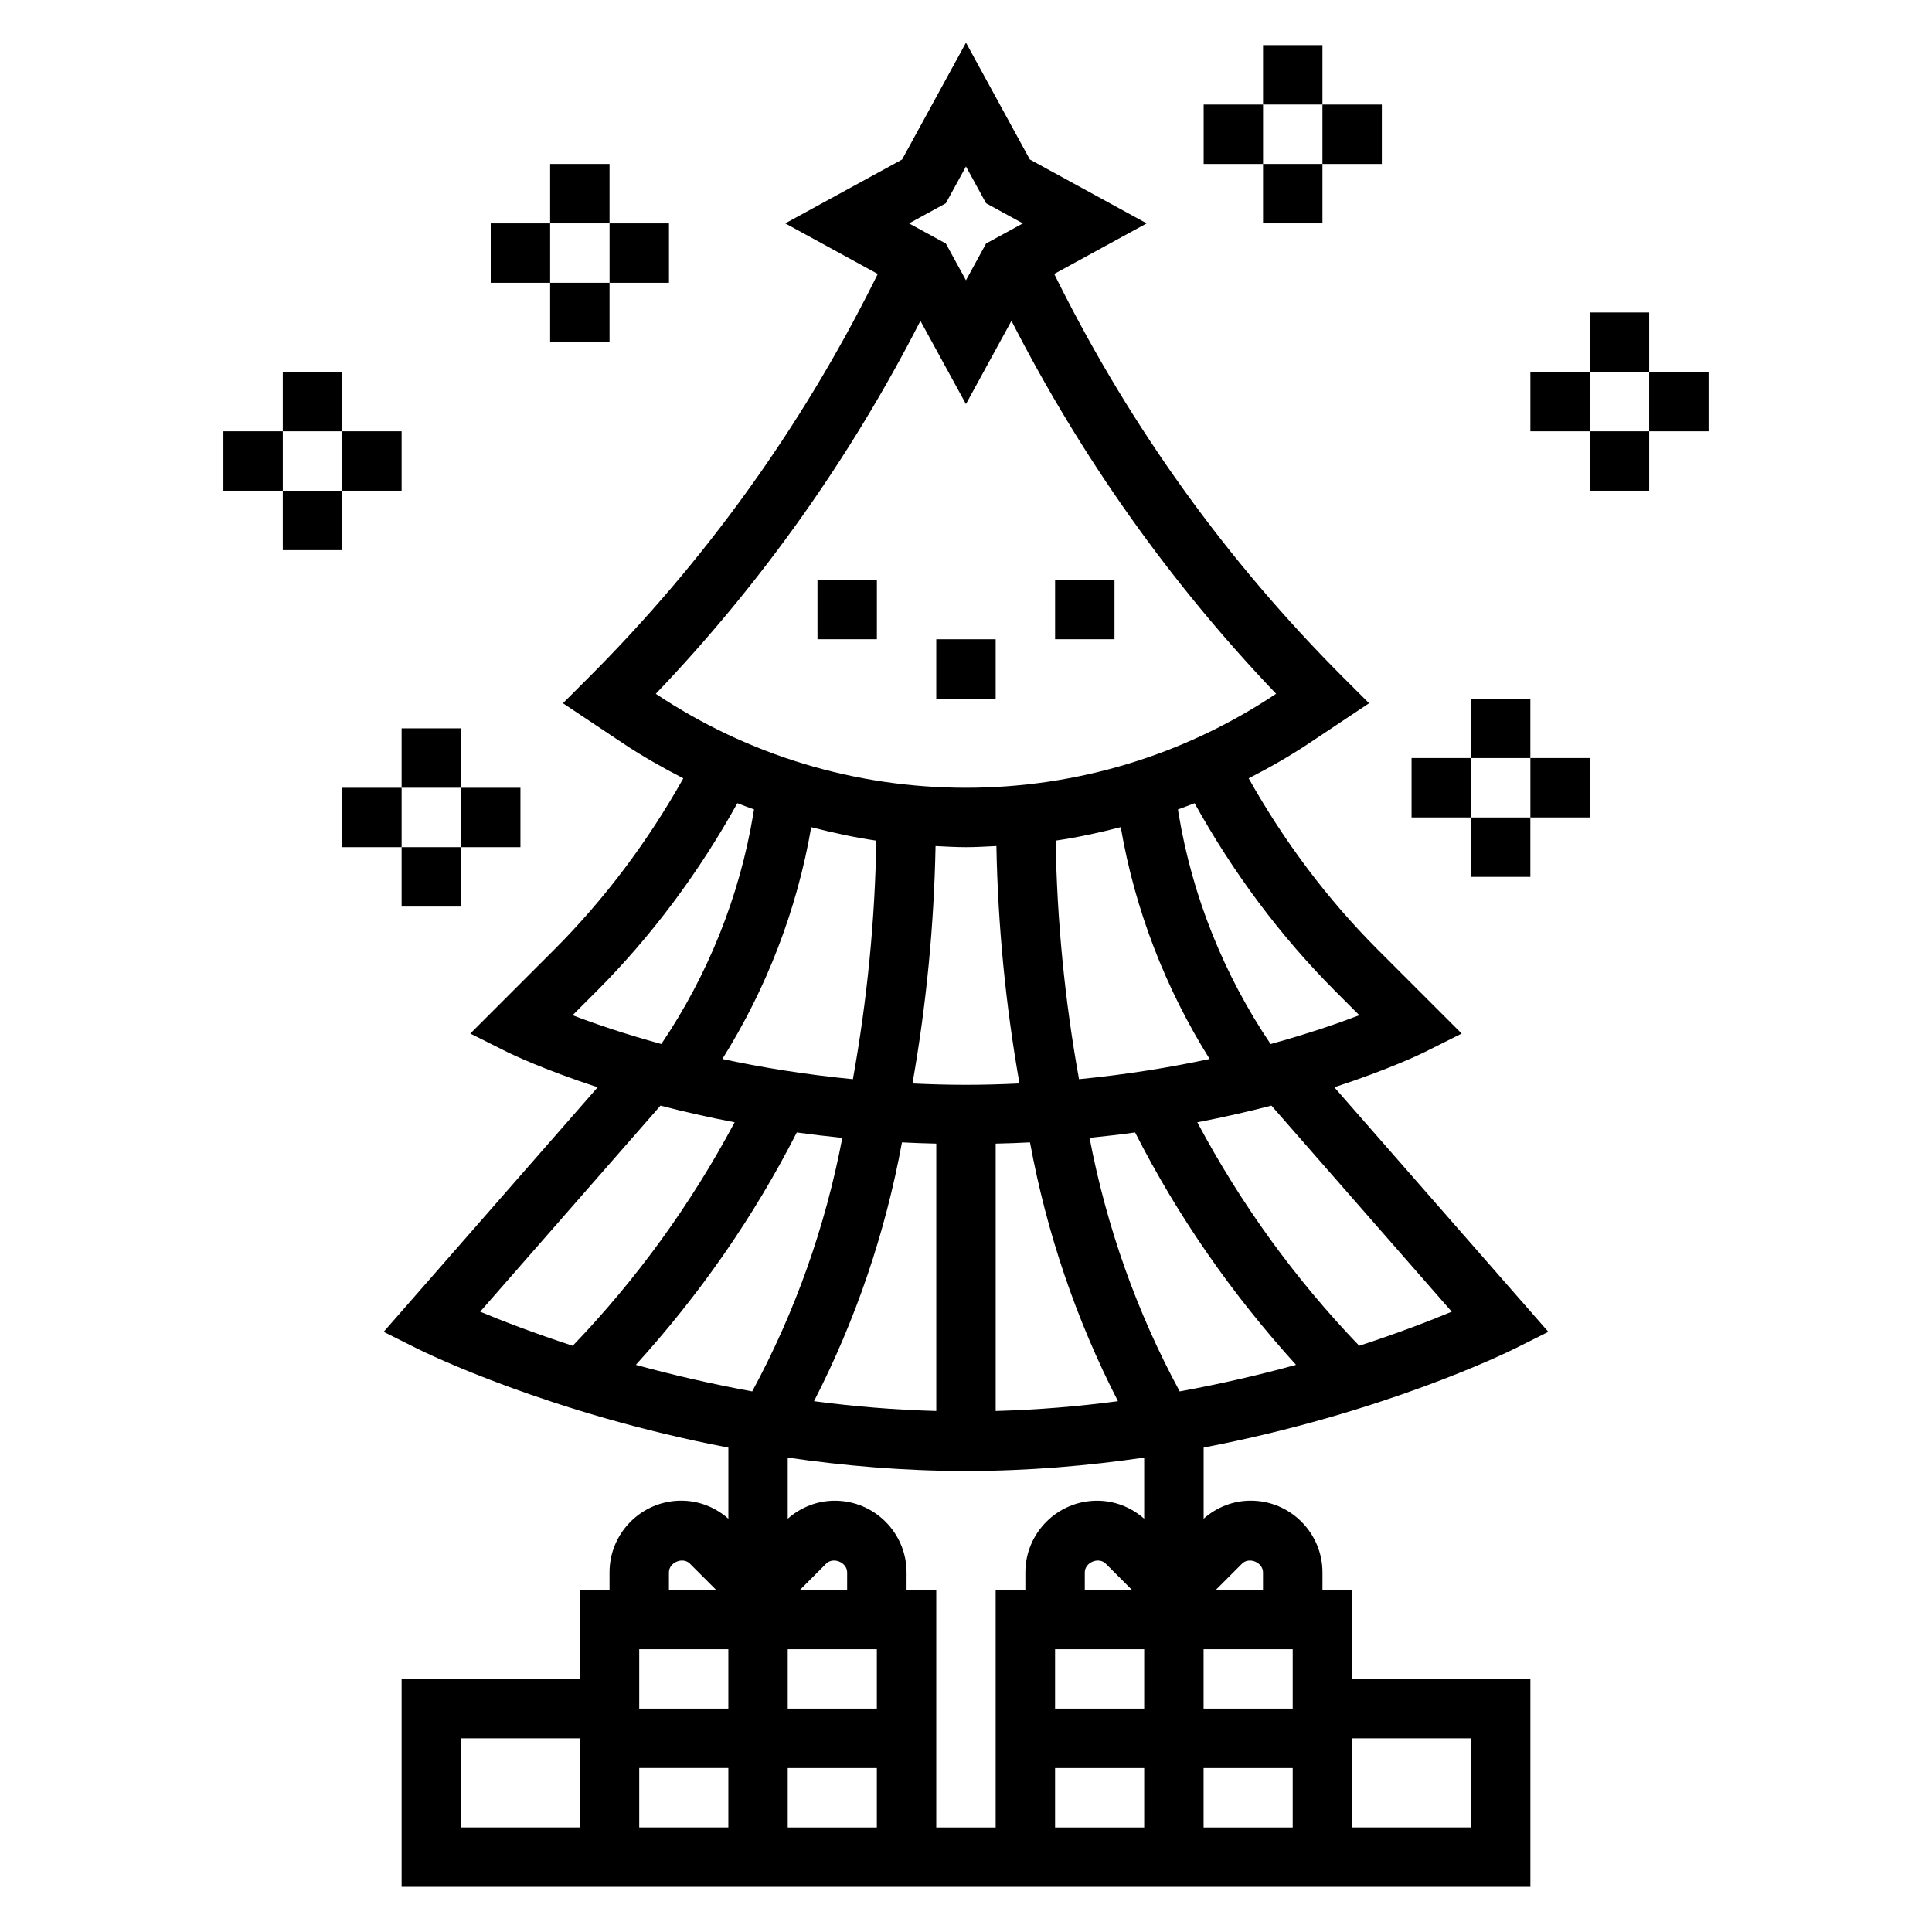 <?xml version="1.0" encoding="UTF-8"?>
<!-- Uploaded to: SVG Repo, www.svgrepo.com, Generator: SVG Repo Mixer Tools -->
<svg fill="#000000" width="800px" height="800px" version="1.1" viewBox="144 144 512 512" xmlns="http://www.w3.org/2000/svg">
 <g>
  <path d="m545.21 501.51 9.117-4.559-56.719-64.816c14.609-4.769 23.168-8.934 23.984-9.344l9.77-4.887-22.191-22.191c-13.516-13.516-24.922-28.828-34.258-45.445 5.457-2.809 10.816-5.84 15.98-9.281l15.926-10.621-6.793-6.785c-30.742-30.742-56.184-66.047-75.625-104.93l-1.023-2.055 24.508-13.398-30.969-16.934-16.922-30.961-16.934 30.969-30.961 16.926 24.52 13.406-1.023 2.047c-19.445 38.887-44.895 74.188-75.625 104.93l-6.793 6.785 15.926 10.621c5.156 3.441 10.523 6.465 15.98 9.281-9.336 16.617-20.742 31.922-34.258 45.445l-22.191 22.191 9.77 4.887c0.82 0.41 9.375 4.574 23.984 9.344l-56.719 64.816 9.117 4.559c1.891 0.945 34.652 17.012 82.238 26.121v18.852c-3.473-3.062-7.832-4.793-12.492-4.793-10.48 0-19.004 8.523-19.004 19.004v4.613h-7.871v23.617h-47.23v55.105h299.14v-55.105h-47.23v-23.617h-7.871v-4.613c-0.008-10.48-8.531-19.004-19.008-19.004-4.66 0-9.012 1.73-12.484 4.777v-18.852c47.586-9.109 80.348-25.176 82.238-26.113zm-247.55 126.78h-31.488v-23.617h31.488zm23.613-67.59c0-2.66 3.691-4.188 5.566-2.305l6.918 6.918h-12.484zm15.746 67.59h-23.617v-15.742h23.617zm0-31.488h-23.617v-15.742h23.617zm165.31 7.871h31.488v23.617h-31.488zm26.402-113.06c-5.816 2.426-14.211 5.668-24.52 9.035-16.996-17.695-31.379-37.574-42.91-59.23 7.117-1.363 13.656-2.875 19.641-4.426zm-145.7-44.871c2.984 0.156 6.016 0.262 9.094 0.332v70.855c-11.211-0.309-22.066-1.227-32.402-2.598 11.082-21.609 18.898-44.594 23.309-68.59zm-13.004-16.742c-12.723-1.242-24.348-3.156-34.598-5.359 11.73-18.703 19.82-39.66 23.555-61.434 5.684 1.473 11.422 2.723 17.246 3.574-0.34 20.984-2.394 42.051-6.203 63.219zm15.789 1.133c3.668-20.766 5.715-41.84 6.117-62.914 2.684 0.125 5.359 0.293 8.062 0.293 2.699 0 5.375-0.164 8.062-0.301 0.395 21.074 2.449 42.148 6.117 62.914-4.625 0.219-9.332 0.363-14.18 0.363-4.852 0-9.559-0.145-14.18-0.355zm22.051 15.941c3.078-0.07 6.117-0.172 9.094-0.332 4.41 23.992 12.227 46.98 23.309 68.59-10.344 1.371-21.199 2.289-32.402 2.598zm15.895-80.297c5.824-0.852 11.562-2.102 17.246-3.574 3.731 21.773 11.824 42.73 23.555 61.434-10.258 2.203-21.883 4.117-34.613 5.359-3.773-20.852-5.852-42.043-6.188-63.219zm74.277 40.062 6.203 6.203c-5.699 2.18-13.672 4.93-23.516 7.637-12.32-18.23-20.719-39.086-24.34-60.805l-0.227-1.355c1.48-0.543 2.953-1.078 4.418-1.66 10.156 18.297 22.625 35.141 37.461 49.98zm-103.38-208.97 5.332-9.754 5.328 9.746 9.754 5.34-9.746 5.328-5.336 9.754-5.328-9.746-9.758-5.336zm-76.836 130.02-0.031-0.023c28.086-29.395 51.609-62.605 70.133-98.832l12.066 22.055 12.059-22.066c18.523 36.234 42.051 69.438 70.133 98.832l-0.031 0.023c-24.414 16.285-52.824 24.887-82.16 24.887-29.34 0-57.75-8.602-82.168-24.875zm-22.082 85.152 6.203-6.203c14.84-14.84 27.309-31.684 37.465-49.988 1.465 0.582 2.938 1.125 4.418 1.66l-0.227 1.355c-3.621 21.719-12.012 42.57-24.34 60.805-9.848-2.695-17.82-5.441-23.52-7.629zm-24.492 78.57 47.793-54.617c5.984 1.559 12.523 3.062 19.641 4.426-11.539 21.656-25.914 41.531-42.91 59.23-10.312-3.371-18.703-6.606-24.523-9.039zm41.258 14.09c16.863-18.578 31.242-39.172 42.652-61.59 3.906 0.543 7.926 1.016 12.066 1.434-4.504 23.578-12.484 46.121-23.883 67.195-11.125-2.039-21.5-4.473-30.836-7.039zm63.867 122.59h-23.617v-15.742h23.617zm0-31.488h-23.617v-15.742h23.617zm-20.359-31.488 6.918-6.918c1.887-1.883 5.57-0.355 5.57 2.305v4.613zm91.207 62.977h-23.617v-15.742h23.617zm0-31.488h-23.617v-15.742h23.617zm-15.742-31.488v-4.613c0-2.66 3.691-4.188 5.566-2.305l6.918 6.918zm15.742-18.84c-3.465-3.047-7.824-4.777-12.484-4.777-10.477 0-19.004 8.523-19.004 19.004v4.613h-7.871v62.977h-15.742v-62.977h-7.871v-4.613c-0.004-10.48-8.527-19.004-19.008-19.004-4.66 0-9.012 1.73-12.484 4.777v-16.199c14.777 2.148 30.605 3.551 47.234 3.551 16.625 0 32.457-1.402 47.23-3.551zm39.359 81.816h-23.617v-15.742h23.617zm-13.438-69.898c1.875-1.879 5.566-0.352 5.566 2.309v4.613h-12.484zm13.438 22.664v15.742h-23.617v-15.742zm-29.953-68.32c-11.398-21.066-19.375-43.609-23.883-67.195 4.141-0.418 8.172-0.891 12.066-1.434 11.406 22.418 25.789 43.012 42.652 61.59-9.328 2.574-19.703 5.008-30.836 7.039z"/>
  <path d="m392.12 313.41h15.742v15.742h-15.742z"/>
  <path d="m423.61 297.66h15.742v15.742h-15.742z"/>
  <path d="m360.64 297.66h15.742v15.742h-15.742z"/>
  <path d="m289.79 187.45h15.742v15.742h-15.742z"/>
  <path d="m305.54 203.2h15.742v15.742h-15.742z"/>
  <path d="m289.79 218.94h15.742v15.742h-15.742z"/>
  <path d="m274.05 203.2h15.742v15.742h-15.742z"/>
  <path d="m218.94 242.56h15.742v15.742h-15.742z"/>
  <path d="m234.69 258.3h15.742v15.742h-15.742z"/>
  <path d="m218.94 274.05h15.742v15.742h-15.742z"/>
  <path d="m203.2 258.3h15.742v15.742h-15.742z"/>
  <path d="m478.72 155.96h15.742v15.742h-15.742z"/>
  <path d="m494.46 171.71h15.742v15.742h-15.742z"/>
  <path d="m478.72 187.45h15.742v15.742h-15.742z"/>
  <path d="m462.98 171.71h15.742v15.742h-15.742z"/>
  <path d="m565.31 226.81h15.742v15.742h-15.742z"/>
  <path d="m581.05 242.56h15.742v15.742h-15.742z"/>
  <path d="m565.31 258.3h15.742v15.742h-15.742z"/>
  <path d="m549.57 242.56h15.742v15.742h-15.742z"/>
  <path d="m533.82 329.15h15.742v15.742h-15.742z"/>
  <path d="m549.57 344.89h15.742v15.742h-15.742z"/>
  <path d="m533.82 360.64h15.742v15.742h-15.742z"/>
  <path d="m518.08 344.89h15.742v15.742h-15.742z"/>
  <path d="m250.43 337.02h15.742v15.742h-15.742z"/>
  <path d="m266.18 352.77h15.742v15.742h-15.742z"/>
  <path d="m250.43 368.51h15.742v15.742h-15.742z"/>
  <path d="m234.69 352.77h15.742v15.742h-15.742z"/>
 </g>
</svg>